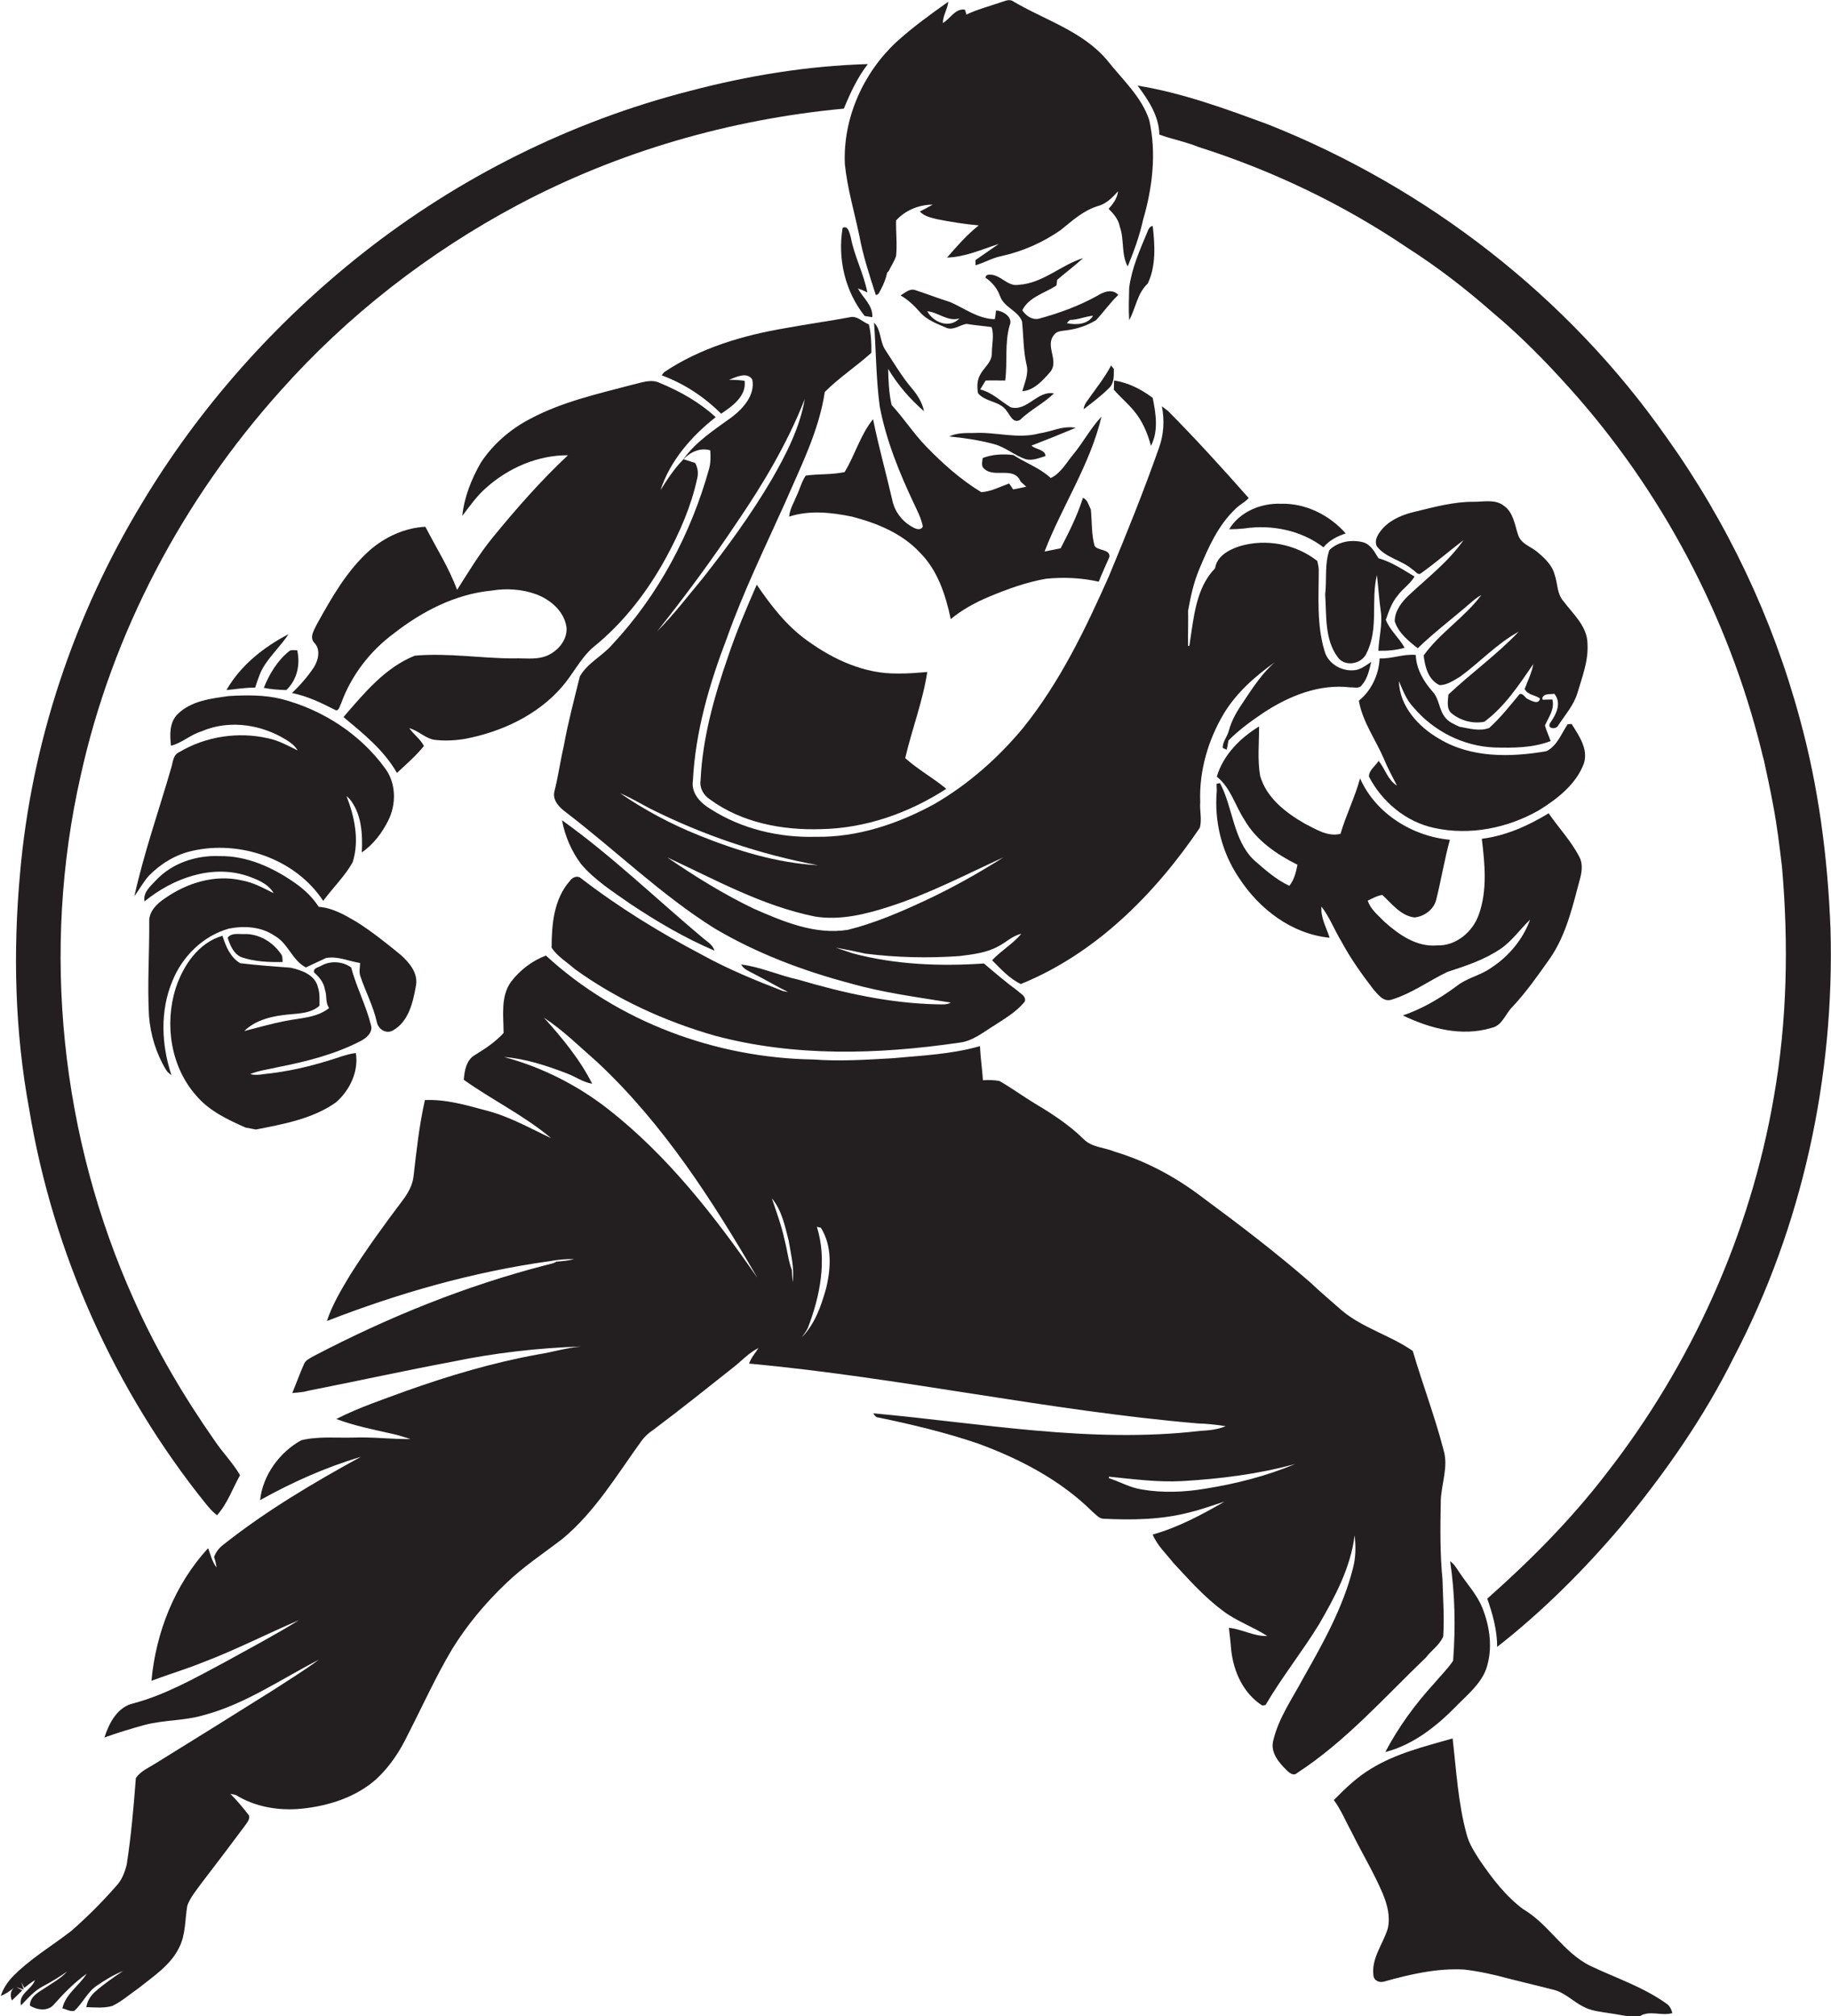 <?xml version="1.0" encoding="utf-8"?>
<!-- Generator: Adobe Illustrator 19.2.0, SVG Export Plug-In . SVG Version: 6.00 Build 0)  -->
<svg version="1.1" id="Layer_1" xmlns="http://www.w3.org/2000/svg" xmlns:xlink="http://www.w3.org/1999/xlink" x="0px" y="0px"
	 viewBox="0 0 739.9 814.9" enable-background="new 0 0 739.9 814.9" xml:space="preserve">
<g>
	<path fill="#231F20" d="M341.4,66.3c1,9.9,3.9,19.5,5.9,29.2c1.5,8.1,4.1,15.9,6.6,23.7c1.3,0,1.5-1.4,2.1-2.3
		c1.1-2.1,2-4.3,2.5-6.7c0.1-0.2,0.4-0.4,0.6-0.6c1-2.1,2.3-4,3-6.1c0.5-4.8-0.1-9.6,0-14.4c3.7-4.1,9.3-6.4,14.8-6.4
		c-1.7,1-3.5,1.9-5.2,2.8c1.8,1.9,4.5,2.5,7,3.1c5.6,1.1,11.2,2,16.8,2.5c-4.8,3.8-8.8,8.4-12.8,13c7.3-0.2,14-3.3,20.9-5.5
		c-3.1,2.2-6.3,4.3-9.4,6.5c0,0.5,0,1.6,0,2.1c3.6-1,6.8-3,10.5-3.7c8.6-1.9,16.7-5.5,23.9-10.5c4.6-3.7,9.1-7.9,15-9.7
		c3.4-0.9,5.9-3.4,8.2-6c-0.3,2.8-2,5.1-3.8,7.1c2,2,4,4.3,4.5,7.2c1.9,5.2,0.5,11.1,3.2,16.1c2.5-6.1,4.8-12.4,6.2-18.8
		c3.8-13,5.5-27,2.5-40.4c-3.1-9.4-10.8-16.3-16.8-23.9c-10-12.1-25.6-16.5-38.6-24.3c-1.6-0.7-3.3,0.3-4.8,0.7
		c-4.6,1.6-9.3,2.8-13.7,4.9c-0.1-0.5-0.4-1.5-0.6-2C386,3.3,384,7.6,381,9.3c0-3,1.9-5.6,2.2-8.6c-7.2,5.1-14.4,10.3-21,16.3
		C348.8,29.5,340.6,47.8,341.4,66.3z"/>
	<path fill="#231F20" d="M83.2,607.8c1.4,1.7,2.8,3.3,4.5,4.6c4.2-4.7,6.3-10.8,9.3-16.2c-2.9-5-7.1-9.2-10.3-14
		c-12.5-17.9-23.6-36.7-32.5-56.7c-29.7-65.9-37.6-141.5-21.6-212c12.7-57.7,41.3-111.6,80.7-155.5c27.1-30.5,59.8-55.9,95.8-75.1
		c40.8-21.7,86-34.7,131.9-39c2.6-6.3,5.5-12.6,9.7-18c-24.4,0.7-48.6,4.7-72.1,10.9c-48,12.3-93.2,34.9-132.1,65.6
		c-35.4,28-65.9,62.2-89.1,100.9C30,248.5,12.7,300.1,8.1,353c-2.9,31.8-2.1,64,3.7,95.3C21.4,506.4,46.3,561.9,83.2,607.8z"/>
	<path fill="#231F20" d="M739.7,375.4c-1.1-28.6-4.8-57.3-12.4-84.9c-11-40.8-29.4-79.5-53.9-113.8C633.7,120,576.8,75.9,512.7,50.4
		c-17.3-6.4-34.7-12.8-53-15.8c4.4,5.9,8.6,12.2,8.8,19.8c5.2,1.9,10.7,2.9,15.8,5c29.9,9.5,58.5,23.2,84.5,40.8
		c12.2,7.8,23.7,16.7,34.6,26.3c11.1,9.3,21.2,19.6,30.8,30.3c37.3,41.5,64.2,92.4,77.6,146.6c0.3,1.3,0.6,2.6,1,3.9
		c1.3,6,2.6,12,3.7,18c1.6,8.3,2.6,16.7,3.6,25.1c2.7,31,2.1,62.4-3.3,93c-9.5,55.3-33.3,108.1-67.8,152.3
		c-14.2,18.5-30.6,35-48,50.4c2.2,6.3,4,12.8,4,19.5c18.4-14.4,35-31,50.1-48.8c17.5-21.1,33.4-43.8,45.6-68.4
		C728.4,495.4,741.4,435.1,739.7,375.4z"/>
	<path fill="#231F20" d="M343.8,95.9c-0.5-1.5-1-5-3.3-3.8c-2.1,12.4,1,25.7,8.9,35.6c1,0.2,2.1,0.3,3.1,0.5
		c0.3-4.8-3.8-7.8-5.8-11.6c1.3,0.4,2.6,1,3.8,1.6C349,110.5,345.2,103.5,343.8,95.9z"/>
	<path fill="#231F20" d="M463.5,94.1c-3,7.2-6.2,14.4-7.2,22.2c-0.1,4.3-0.3,8.7,0,13.1c2.7-4.9,3.2-10.8,7.5-14.8
		c3.4-7.1,2.9-15.6,2-23.3C464.3,91.6,464,93,463.5,94.1z"/>
	<path fill="#231F20" d="M426.9,115.4c0.1-0.6,0.2-1.7,0.3-2.3c3.5-3,7.1-5.7,10.5-8.8c-9,2.8-16.3,10.2-26,10.8
		c-4.6,0.9-7.4-4.3-11.9-4.1c-0.9,0-1.4,0.3-1.6,1.2c2.8,1.9,4.9,4.5,6,7.7c1.7,4.4,7.2,5.7,8.8,10c0.6,5.8,0.5,11.7,1.8,17.4
		c1,3.7-0.7,7.3-1.7,10.8c4.8-0.3,8.4-4.5,11.4-7.9c3.5-4.5-2.3-10.4,1.4-14.8c1.1-1.7,3.2-1.6,5-1.9c4.2-0.5,8.4-1.9,12-4.1
		c3.1-3.3,5.7-7.1,9-10.2c-2.4-2.7-6.1-1.2-8.6,0.4c-7.4,4.1-15.4,7-23.5,9.2c-2.8,0.6-5.2-1.2-6.7-3.4
		C415.7,120.1,422.1,118.5,426.9,115.4z M432.3,129.3c3.2,0,6.2-1.4,9.4-1.7c-2.1,3.6-6.9,3.8-10.6,3
		C431.4,130.3,432,129.6,432.3,129.3z"/>
	<path fill="#231F20" d="M370,117.3c-2.3-0.9-4.2,1-6.1,2.1c3,1.7,5.5,4.1,7.8,6.7c2.8,3.3,7.1,4.8,11,6.5c2.8,0.9,5.2-1.3,7.9-1.7
		c3.4,0.6,6.7,0.8,10.1,1.3c1.1,3.2,0.1,7.1,0.1,10.5c0.1,3.7-3.3,5.9-4.8,8.9c-1.2,2.2-1.2,4.9-0.8,7.3c3,3.7,8.9,3.1,11.6,7.2
		c1.4,1.7,2.6,5.2,5.4,3.6c4.2-4.1,9.5-6.6,13.7-10.7c-6.7-1.3-10.9,7.5-17.5,5.6c-4.1-2.5-7.5-6-12.3-7.2c0.7-1.2,1.5-2.4,2.2-3.6
		c2.6-0.1,5.3,0,7.9,0c1-7.4-0.3-15,1.8-22.3c1.5-3.3-2.7-5.9-5.5-6c-0.1,0.9-0.3,2.6-0.5,3.5c-6.7-0.1-12.1-4.3-18-6.9
		C379.2,120.6,374.6,118.8,370,117.3z M387.7,128.7c-4,4.2-10.5,1.7-13-2.9C379.2,126.2,382.9,130.1,387.7,128.7z"/>
	<path fill="#231F20" d="M448.1,232.9c-9.5,21.4-19.8,42.8-34.6,61.2c-10.1,12.2-22.2,22.9-36,30.9c-14.7,8-31.1,13.5-47.9,13.2
		c-14.9,0.4-30-3.2-42.6-11.3c-4-2.4-7.8-6.4-7-11.4c1-19.9,6.7-39.3,13.8-57.8c6.6-18.6,15.3-36.4,23.4-54.4
		c6.3-14.6,13.7-29,16.1-44.9c5.8-5.8,12.7-10.3,18.8-15.8c0.1-3.9-0.1-7.7-1-11.5c-2.5-0.9-4.7-3.6-7.6-2.9
		c-8.6,1.6-17.3,2.8-26,4.4c-17.2,2.9-34.5,8-49.1,17.8c-0.3,0.3-0.8,1-1,1.3c9,3.3,17.2,8.7,24,15.5c4.5-3,10.3-7.1,9.5-13.3
		c-2.1-0.3-4.2-0.4-6.3-0.4c2.8-1.1,7.3-3.4,9.4-0.1c1.2,6.3-3.7,11.7-8.3,15.2c-7,5.1-14.6,9.9-19.7,17.2c-3.6,3.7-6.4,8-9.1,12.3
		c3.9-11.9,12.5-21.8,22.3-29.5c-6.5-6-14.3-10.4-22.5-13.8c-3.6-1.8-7.6-0.1-11.2,0.7c-14,3.7-28.4,6.9-41.3,13.8
		c-7.9,4.1-15,10.2-19.9,17.7c-3.8,6.6-6.7,13.9-7.5,21.5c3-3.9,5.8-8,9.6-11.3c9-8.1,21-13.3,33.1-13.2
		c-10.9,10.2-20.8,21.5-30.3,33.1c-5.5,6.7-9.9,14.1-14.5,21.3c-3.3-9-8.5-17.1-12.8-25.5c-8.3,0.4-16.3,4.1-22.5,9.5
		c-9.2,8.2-15.3,19-21.2,29.6c-1.1,2.4-3.5,5.6-1,8c2.4,2.7,1.4,6.8-0.3,9.6c-2.5,3.8-5.6,7.3-8.9,10.5c6.1,1.2,11.7,3.9,17.2,6.7
		c1.7,1.1,2-1.4,2.6-2.4c4.1-11.4,11.8-21.4,21.5-28.5c11.4-8.9,24.8-15.8,39.3-17.2c6-1,12.4-0.6,18.1,1.5
		c5.8,2.2,11.2,6.8,12.2,13.2c0.5,4.8-2.9,9.1-7,11.2c-4.4,2.3-9.5,1.3-14.3,1.5c-13.3,0-26.6-2.3-40-1.1
		c-12,4.8-20.5,15.2-28.8,24.8c8,6.7,16.4,13.4,21.6,22.6c3.7-3.5,7.7-6.9,10.9-10.9c-1.4-2.8-4.2-4.7-5.9-7.2
		c3.7,1,6.4,4.1,10.1,4.7c4.2,0.5,8.4,0.3,12.5-0.4c14.6-2.8,29.1-9.5,39-20.9c4.5-5.1,7.5-11.6,12.7-16.1
		c12.3-9.9,22.1-22.7,29.6-36.5c5.4-10,10-20.5,12.4-31.6c0.6-2.2,0.3-4.4-0.8-6.4c-1.6-0.5-3.1-1-4.7-1.5c2.7-2.9,6.8-4.8,10.8-3.6
		c0.2,2.5,0.2,5.1-0.5,7.6c-7.3,26.1-20.4,50.9-39,70.8c-4,4.7-10.1,7.5-13.2,13c-2.3,9.4-4.8,18.7-6.5,28.2c-1.4,6-2.2,12-3.7,18
		c-1.1,3.7,1.9,6.7,4.6,8.7c20.1,15.4,38.3,33.2,59.7,46.7c17.1,10.2,35.9,17.3,55.1,22.4c13.3,3.8,27.1,5.6,40.7,7.8
		c-1.7,1-3.7,0.7-5.6,0.7c-19.1-0.4-37.8-4.6-56.1-10c-7.8-1.7-15.1-5.1-23-6.1c1,2,3.2,2.7,5,3.7c4.7,2.4,9.2,5.1,13.9,7.4
		c-0.7-0.1-1.4-0.2-2.1-0.4c-11.1-4.3-22.1-8.8-32.6-14.6c-17.1-9-33.7-19.2-49-31c-1.4-1.2-3.5-0.3-4.4,1.1
		c-6.5,7.3-7.4,17.7-7.4,27c2.3,3.6,6.2,5.8,9.3,8.6c17,12.3,36.3,21.1,56.4,26.9c32.2,8.7,66.2,7.7,99,2.9
		c5.5-0.6,9.8-4.3,14.4-7.1c4.3-2.8,8.9-5.5,12.1-9.5c0.7-2.1-1.6-3.1-2.8-4.3c-4.8-3.5-9.2-7.3-13.7-11.1
		c-17.7,1.2-35.8,0.5-53-4.1c-2.3-0.8-4.6-1.5-6.9-2.3c4,0.7,8,1.5,11.9,2.4c12.6,1.6,25.4,1.9,38.1,1c5.5-0.7,11.1-1.3,16-4.1
		c3-1.6,5.6-4.2,9-4.9c-3.4,4.1-8.2,6.8-11.8,10.7c3.5,3.5,7,7.4,11.6,9.6c30.3-12.3,54.2-36.4,72.3-63.1c1-3.4-0.1-7,0.2-10.4
		c-0.5-12.6,3.2-25.2,9.6-35.9c5.1-8.4,12.6-15,20.6-20.7c-5.2,4.5-9,10.4-12.8,16.1c-2.4,3.5-4.7,7.3-5.8,11.5
		c-0.6,2.5-2.6,4.5-2.5,7.1l1.6,0.7c0.3-1.2,0.5-2.5,0.7-3.7c4.2-4.3,9.1-7.8,14.1-11.2c10.3-6.8,22.6-11.8,35.1-10.3
		c1.5-0.1,3.6,0.7,4.7-0.9c2.3-2.6,3-6.1,3.8-9.4c-2.3,1.5-4.5,3.4-7.4,3.4c-4.9,0.3-10-2.8-11.4-7.6c-3.3-10.7-2.4-22-2.4-33.1
		c0-1.2-0.4-2.4-0.6-3.5c-8.7-6.8-20.6-9.1-31.2-6c-4.4,1.4-9.4,4-10.1,9c-6.6,6.7-8.2,16.5-9.5,25.3c-0.3,2-0.6,4-0.9,6.1l-0.5-0.1
		c-0.1-4.7,0.1-9.5,0-14.2c1-5.6,2.2-11.2,4.4-16.5c3.7-8.9,7.7-18,14.8-24.7c1.6-1.6,3.7-2.6,5.3-4.3c-10.6-12-21.3-23.8-32.6-35.2
		c-0.6-0.5-1.9-1.4-2.5-1.9c1.1,5.6,0.8,11.2-1.1,16.6C462.2,198.5,455.2,215.8,448.1,232.9z M297.6,211.4
		c10.8-15.8,20.6-32.3,27.6-50.1c-2,11.6-7.5,22.3-13.3,32.4c-8.3,14.1-17.9,27.3-28,40.1c-6,7.2-11.7,14.7-18.3,21.3
		C276.9,240.9,287.6,226.4,297.6,211.4z M262.5,326.7c21.5,10.8,44.5,18.6,68.1,23c-16.7-0.9-32.8-5.9-48.2-12.1
		c-11.2-4.5-21.9-10.2-31.8-17C254.7,322.3,258.5,324.6,262.5,326.7z M374,363.9c-10.1,4.7-20.5,9.2-31.4,11.9
		c-13.3,2.1-26-3.3-37.9-8.5c-12.3-5.9-23.9-13.1-35.1-20.8c19.4,9,38.4,19.6,59.6,23.9c10.3,1.7,20.7-0.9,30.5-4.1
		c15.9-5.1,30.7-12.9,45.8-19.8C395.4,352.9,384.9,358.8,374,363.9z"/>
	<path fill="#231F20" d="M369.1,213.2c-4.4-2.2-7.7-6.5-8.6-11.4c-2.5-10.8-5.5-21.5-7.7-32.4c-5.1,6.3-7.3,14.5-11.5,21.4
		c-5.2,1.1-10.5,0.7-15.7,1.4c-1.7,2.5-2.4,5.5-3.7,8.2c-1.1,2.8-2.8,5.4-3,8.4c8.2-2.7,17.1-1.7,25.4,0c10,2.6,20.1,6.7,27.3,14.4
		c7.3,7.2,10.5,17.2,12.6,27c4.6-3.8,9.9-6.7,15.4-9c7.4-3.1,15.1-5.9,23.1-7.3c7.1-0.7,14.3-0.4,21.3,1.2c1.3-3.4,2.9-6.7,4.3-10
		c0.4-3.3-4.7-2.4-6-4.5c-1.3-4.8-1-9.8-1.5-14.7c-0.9-1.7-1.3-4-3.2-4.7c-2.2,7.1-5.6,13.8-9,20.4c-2.2,0.4-4.3,0.9-6.5,1.3
		c7.1-18.4,18.4-35.1,23-54.5c-4.3,4.5-7.2,10.1-11.2,15c-2.9,3.4-5.1,7.8-9.3,9.8c-4.4-4.1-10.2-6.1-15.1-9.3
		c-4.2-0.5-8.4-0.3-12.4,1.2c-0.1,1.3-0.6,2.6,0.1,3.8c3.9,4.9,12.5-0.9,15.2,5.7c0.6,0.5,1.7,1.6,2.3,2.1c-1.8,0.4-3.5,0.8-5.3,1.1
		c-0.4-0.6-1.2-1.8-1.6-2.4c-3.7,1.3-7.3,3.3-11.3,3.5c-8.2-5-15.4-11.4-22.1-18.3c-5.1-5.2-9.1-11.5-14.1-16.9
		c-1.1-4.8-1.3-9.7-1.4-14.6c3.9,6.5,8.8,12.2,14.5,17.1c-0.7-3.4-2.6-6.5-4.8-9.1c-4.2-4.9-7.5-10.6-11-15.9
		c-2.1-3.3-1.5-7.9-4.4-10.8c0.8,11.3,0.8,22.7,2.3,33.9c2.6,13.7,7.9,26.7,13.8,39.2c1.4,3,3,6,3.6,9.3
		C372.2,214.4,370.3,213.9,369.1,213.2z"/>
	<path fill="#231F20" d="M439,162.5c-0.6,0.9-1,1.8-1.1,2.9c3.5-2.7,7.1-5.4,10.2-8.5c2.2-2,2-5.1,2-7.8c-0.3-0.3-0.8-1-1.1-1.4
		C446.2,153,442.4,157.6,439,162.5z"/>
	<path fill="#231F20" d="M450.2,153.8c0,0.9-0.1,2.8-0.1,3.7c2.5,2.9,5.5,5.4,8,8.4c3.5,4.1,5.6,9.1,7,14.3c3.1-6,2-13,0.7-19.4
		C461.3,157.4,455.9,154.6,450.2,153.8z"/>
	<path fill="#231F20" d="M419.8,175.2c-8.6,2.3-17.4-0.7-26.2-0.2c-3.4,0-6.9-0.1-10,1.4c6.1,0.6,12.2,1.5,18.1,3.1
		c4.6,1.2,8.3,4.6,12.8,6.1c2.7,0.7,5.4-0.5,8-1.3c-0.2-2.7-4-2.6-5.7-4.2c6-2.3,11.9-4.7,17.9-7.2
		C429.6,171.9,424.8,174.5,419.8,175.2z"/>
	<path fill="#231F20" d="M629.6,293.3c2.8-4.3,6.3-8.2,7.8-13.1c1.9-6.5,4.5-13,4.1-19.9c0-7.1-5.8-12.1-9.7-17.3
		c-2.7-3-2.3-7.2-3.6-10.8c-1-3.9-4.2-6.8-7.2-9.3c-2.6-2.1-6.3-3.1-7.5-6.6c-1.4-4.1-1.9-9.2-5.8-11.9c-3.4-2.7-8-1.6-12-1.6
		c-8.1-0.1-16,2.1-23.9,4c-4.7,1.1-9.5,3-12.9,6.6c-1.7,2-3.7,4.5-2.6,7.3c3.6,4.8,10.1,5.6,14.5,9.5c1.1,0.5,2.1,2.5,3.4,1.5
		c5.9-4.2,11.4-9,17.2-13.4c-5.9,8.5-14.2,14.9-21.7,21.9c-3.1,2.8-6.1,6.6-6.1,10.9c1.5,4.7,5.5,7.9,9.3,10.9
		c6.7-6.5,14.2-12.1,21.3-18.3c1.4-1.2,2.8-2.4,4.4-3.2c-6.8,9.1-16.7,15.2-23.3,24.4c0.5,4.5,1.8,9.8,6.4,12c3.1,0,5.7-1.9,8.3-3.4
		c8.1-5.9,14.9-13.4,23.7-18.2c-8.8,9.3-19.2,16.7-28.4,25.4c-0.2,2.6-0.9,5.9,1.4,7.7c3.6,2.9,8.6,4.2,13.1,3.3
		c8.3-6.1,14-14.9,19.8-23.3c-0.6,3.5-2.3,6.8-3.5,10.1c1.4,2.5,4.2,2.3,6.2,3.8c-0.5,2.7-3.5,0.9-5,0.2c-1.1-0.5-1.9-2.6-3.3-1.9
		c-3.9,4.7-7.7,9.5-12.2,13.6c-3.8,1.5-8.2,0.2-12.1-0.5c-2-1-4.2-1.8-5.6-3.6c-2.7-3.1-2.4-7.7-5.3-10.7c-3.6-4.1-6.5-9.1-6.7-14.7
		c-4.9-0.5-9.6,1.6-14.6,1.4c-0.3,6.5-3.3,13-8.4,17.1c1.5,8.5,6.7,15.6,10.1,23.4c1.5,3.8,3.5,7.3,5.3,10.9
		c-3.7-2.2-4.8-6.8-7.4-10c-1.3,2.1-4,3.8-3.9,6.4c5.3,10.2,15,18.3,26.3,20.7c14.4,3.2,29.8,0.1,42.5-7.2c7.4-4.6,15-10.5,18.1-19
		c1.7-5.9-2.1-11.1-5-15.8c-0.4,0-1.2,0.1-1.6,0.1c-2.6,3.8-4.2,8.7-8.6,10.9c-14.4,2.5-30.4,2.8-43.3-5
		c-8.4-4.8-16.1-13.2-16.3-23.3c1.6,3.7,3,7.6,5.9,10.6c8.1,9.6,20.1,15.7,32.7,16.2c7.6,0.2,15.5,0.2,22.7-2.6
		c-0.7-2.1-1.7-4.1-2.3-6.3c1.5-3.4,4-6.5,3-10.5c-1,0-2.9,0.1-3.9,0.1l-0.2-0.6c0.7-2.1,3.2-1.5,4.9-1.8c3.1,3.8,0.7,8.4-1.7,11.8
		C625,294.6,628.8,294.9,629.6,293.3z"/>
	<path fill="#231F20" d="M517.6,203.6c-8.1-0.3-16.6,3.2-20.9,10.3c2,0,4-0.1,6-0.3c11.1-1.7,23.1,0.7,32.1,7.6
		c2.3-2.8,5.6-4.5,9-5.6C537.3,208.2,527.6,203.3,517.6,203.6z"/>
	<path fill="#231F20" d="M550.6,219.1c-4.6-1.1-9.9-0.2-13.4,3.2c-2,5.8-1,12-1.7,18c0.6,8.5-0.3,18,5,25.2c2.9,4.3,10,2.9,11.8-1.7
		c4.9-9.8,1.6-21.1,4.1-31.4c0.6,5,0.9,10,1.6,14.9c0.7,5.3-0.8,10.4-1,15.7c3.5,0.1,7.1-0.2,10.6-1.2c-2.2-4-5.9-7-7.6-11.3
		c1.2-3.4,2.4-7,4.8-9.8c2-2.8,5.1-4.7,6.8-7.7c-4.7-2.8-9.3-5.9-14.6-7.4C555.4,222.9,553.8,219.9,550.6,219.1z"/>
	<path fill="#231F20" d="M362.7,272.2c-13.3,0.2-25.9-5.6-36.5-13.3c-8.4-6-14.7-14.2-20.4-22.6c-4.2,9.6-8.3,19.2-11.6,29.1
		c-5.6,16.1-10.3,32.8-11.1,49.9c-0.5,3.2,1.2,6.1,3.8,7.8c12.8,9.4,29.2,12.5,44.8,12c18-0.3,35.6-6.5,50.7-16.3
		c-5.3-4.4-11.5-7.8-16.6-12.4c2.7-11.7,7.1-22.9,8.9-34.8C370.7,271.9,366.7,272.3,362.7,272.2z"/>
	<path fill="#231F20" d="M91.5,278.9c3.9-0.4,7.7-1,11.6-1c1.1-3.2,2-6.4,3.9-9.2c2.9-4.4,6.7-8,9.6-12.4
		C106.6,261.5,97.2,268.9,91.5,278.9z"/>
	<path fill="#231F20" d="M106.6,278c3,0.6,6,0.8,9.1,0.9c4.4-4.2,5.7-10.3,4.4-16.1c-1.1,0.1-2.5-0.4-3.4,0.5
		C112,267.1,108.8,272.5,106.6,278z"/>
	<path fill="#231F20" d="M72.4,304c-2.5,1.1-2.5,4-3.2,6.3c-5,17.3-11,34.3-14.9,51.9c2-2.7,3.6-5.7,5.8-8.2
		c4.8-4.9,10.8-8.6,17.5-10.1c19.5-4.5,41.9,3.3,53,20.2c3.9-5.3,8.7-9.9,11.9-15.6c2.8-8.8,0.8-18.4-2.5-26.8
		c0.3,0.3,0.8,0.8,1.1,1c5,5.9,5.5,14.3,5.1,21.8c4.7-3.2,8.2-7.9,10.7-12.9c3.3-6.6,3.2-15.1-1.3-21.1
		c-10.1-13.9-25.3-23.7-41.9-28c-6.9-1.7-14-1.6-21.1-1.2c-7.3,1-15.3,1.9-20.8,7.3c-3.4,3.4-3.2,8.4-2.7,12.8
		c4.4-1.1,7.9-4.5,12.3-5.8c10.3-4.5,22.3-3.1,32,2.1c2.6,1.5,5.3,2.9,6.9,5.6c-3.9-1.9-7.6-4-11.9-4.9
		C96.3,295.6,83.1,297.6,72.4,304z"/>
	<path fill="#231F20" d="M611.2,406.9c5.7-6.1,10.5-13,15.3-19.8c6.6-9.7,9.1-21.3,12.1-32.4c0.7-2.8,1-6-0.5-8.6
		c-3.3-6.3-8.3-11.6-12.3-17.4c-8.2,5-17.3,9.1-27,10.3c1.2,10.1,2.3,20.7-1.2,30.6c-2.5,7.1-9.3,12.8-17,12.5
		c-8.2,0.7-15.4-4.4-21.2-9.6c-2.5-2.6-5.6-5-6.7-8.5c1.9-0.9,3.8-2,5.9-2.3c3.9,3.6,7.4,8.4,13,9.1c4-0.4,7.9-3.3,8.8-7.3
		c2-8,3.3-16.2,5.5-24.1c-15.2-1.4-30-10.6-36.3-24.8c-2.1,7.7-5.7,14.8-7.9,22.4c-5.2,1.3-10-1.9-14.4-4.1
		c-7.7-4.4-15.6-10.5-18.1-19.4c-1.1-6.6-0.4-13.3-0.4-19.9c-7.6,4.6-14.5,11.5-17.1,20.3c5.6,4.4,7.4,11.7,11.2,17.5
		c4.8,8.3,13,13.9,21.4,18.1c-0.6,3-1.3,6.1-3.3,8.5c-5.4-2.5-9.9-6.6-14.4-10.5c-8.4-8.3-8.3-21-13.6-31c-0.4,0.1-1.1,0.2-1.4,0.3
		c0,0.7,0.1,2.1,0.1,2.8c-1.1,12.3,2,24.9,8.9,35.1c8.2,12.7,21.4,22.8,36.7,24.3c-1.3-4.1-3.7-8.1-3.3-12.6c3.3,4.3,5.2,9.4,8,14
		c3.7,6.9,8.3,13.4,13.1,19.6c1.9,2.1,4,5.1,7.3,4c8.1-2.5,15-7.6,22.5-11.2c7.4-2.4,15-4.9,21.6-9.4c4.6-3.2,7.8-7.9,11.8-11.7
		c-2.9,8-8.7,14.9-15.8,19.5c-4.2,3-9.6,4-13.7,7.2c-6.7,5-14,9.3-21.9,12c11,5.3,23.8,8.7,35.9,5
		C607.1,414.5,608.3,409.7,611.2,406.9z"/>
	<path fill="#231F20" d="M254.7,365.3c10.8,7.2,22,13.8,34,18.9c-0.7-2.5-3.1-3.7-4.8-5.2c-18.9-15.9-36.7-33.1-56.8-47.5
		c1.2,6.4,3.8,12.5,7.7,17.7C240.3,355.7,247.7,360.4,254.7,365.3z"/>
	<path fill="#231F20" d="M158.7,416.5c6.5-3.6,8.2-11.5,9.4-18.2c0.9-5-2.7-9.3-6.2-12.4c-5.9-4.8-11.8-9.6-18.3-13.6
		c-4.6-2.7-9.4-5.4-14.8-5.8c-2.4-3.7-5.6-6.8-9.1-9.3c-9-6.4-19.7-11.4-31-11.2c-9.4-0.4-19.1,2.8-25.6,9.7
		c-2.2,2.4-5.4,4.9-4.7,8.6c11.3-9.2,26.8-15,41.2-10.4c4,1.4,8.7,3.1,11,7.1c-4.2-2.1-8.3-4.4-13-5.2c-10.8-2.5-22.2,1.1-31,7.3
		c-3.2,2.1-6.5,5.3-6.3,9.5c0.1,12.6-0.8,25.3-0.1,38c0.6,7.6,2.9,15.2,6.9,21.8c0.5,0.9,1.4,1.5,2.2,2.2
		c-4.1-12.3-4.7-26.1,0.4-38.2c4-9.9,12.4-18.2,22.8-21.1c6.2-1.2,13-0.8,18.3,2.8c5.6,3,7.2,10,12.8,12.9c2.7-1.3,5.4-2.5,8.1-3.8
		c4.8-0.9,9.2,1.3,13.8,2c0,1.8-0.5,3.6,0.1,5.3c2.1,6.3,5.3,12.2,6.7,18.7C152.9,415.9,155.9,418,158.7,416.5z"/>
	<path fill="#231F20" d="M97.4,386.8c5.4,1.9,11.2,2.1,16.8,2c-0.1-1.1,0.1-2.4-0.7-3.3c-3.3-4.8-8.9-8.2-14.9-8
		c-2.2,0.1-5.1-0.6-6.6,1.5C93,382,94.3,385.4,97.4,386.8z"/>
	<path fill="#231F20" d="M145.8,420.7c2.3-1.2,5-3.5,4.1-6.4c-2-8-5.9-15.4-8-23.3c-3.5-2.5-8.3-2.8-12.1-0.7
		c-1.1,0.7-3.3,0.9-2.9,2.7c2.1,1.9,4,4.1,4.4,7c0.9,2.4,0.1,5.3,1.7,7.4c-5,4-11.6,4-17.6,5.2c-5.6,1.1-11.2,2.7-16.7,4.1
		c4.1-4,9.8-5.7,15.4-6.4c5.1-0.8,10.9-0.2,15-3.8c0-2.5,0.2-5-0.6-7.4c-1.1-5.1-6.6-7-11.1-8c-6.8-0.5-13.5-1-20.3-1.8
		c-4-2.3-5.9-6.9-7.2-11.1c-9.7,2.8-15.9,12-18.9,21.2c-4.6,14.6-2,31.8,8.3,43.4c5.2,6.2,12.7,9.7,19.9,12.9
		c1.4,0.3,2.8,0.5,4.2,0.8c11.2-2.2,23-4.3,32.4-11c5.5-4.8,9.2-12.4,8-19.9c-3.7,0.4-7.1,1.9-10.6,2.9c-8.6,2.7-17.5,4.7-26.5,5.6
		c-1.9,0.3-3.8,0.5-5.6,0c3.6-1.5,7.5-1.9,11.2-2.8C124,429,135.4,426.1,145.8,420.7z"/>
	<path fill="#231F20" d="M583.2,661.4c0.5-7.7-0.1-15.4-0.3-23.1c-1-10.3-0.9-20.7-0.7-31c0-7.2,3.3-14.3,1.1-21.4
		c-3.5-13.5-8.5-26.6-12.4-39.9c-9-6.3-20.1-9.2-28.6-16.3c-4.3-3.8-8.6-7.4-12.7-11.3C515.7,506.3,500.9,495,486,484
		c-10.6-8.1-22.5-14.6-35.4-18.5c-4.3-1.8-9.4-1.7-12.8-5.2c-5.8-5.7-12.7-10.2-19.6-14.3c-4.8-2.9-9.4-6.3-14.3-9.1
		c-2.2-0.4-4.4-0.5-6.7-0.3c-0.3-4.6-1-9.2-1.2-13.8c-11.5,3.3-23.5,3.8-35.4,4.9c-10.6,0.6-21.3,1.3-31.9,0.5
		c-39.4-0.6-79-15.2-108.1-42c-5.6,2.1-10.5,5.9-14.1,10.6c-4.3,6-3,13.7-3,20.7c-3.3,3.6-7.5,6.4-11.6,8.9c-3.5,2-4.2,6.4-4.5,10
		c11.5,8.2,24.4,14.4,35.3,23.6c-8.5-4-16.7-8.7-25.9-11.1c-8.2-2.2-16.6-4.7-25.1-4.3c-2.3,10.2-3.4,20.5-4.6,30.9
		c-0.4,3.5-2.2,6.7-4.3,9.5c-7.4,9.8-14.6,19.7-21.2,30.1c-3.6,6-7.3,12.1-9.5,18.8c29-11.3,59.2-19.9,90.1-24.2
		c3.2-0.6,6.5-0.9,9.8-0.8c-2.3,0.6-4.8,0.8-7.2,1c-1.1,0.8-2.5,0.9-3.8,1.3c-32.8,8.4-64.3,21.2-94.3,36.9
		c-1.5,0.9-3.3,1.6-3.9,3.3c-1.7,3.8-3.1,7.8-4.7,11.6c1.6-0.1,3.1-0.3,4.7-0.5c1.7-0.4,3.4-0.8,5.1-1.1c18.2-3.6,36.4-7.6,54.6-11
		c17.2-3.6,34.7-5.6,52.3-6.2c-5.9,0.5-11.6,2.3-17.4,3.2c-18.2,3.3-36,8.6-53.4,14.8c-9.5,3.5-19.1,6.7-28.1,11.3
		c7.2,2.7,14.7,4.2,22.2,5.9c2.6,0.5,5.2,1.4,7.8,2.2c-7.7,0.1-15.3-0.9-23-0.6c-7.1,0.2-14.3-0.6-21.2,1.1
		c-8.8,4.9-15.5,14.1-16.6,24.2c12.9-7.2,26.5-13.3,40.7-17.5c-19.2,10.5-38.1,21.7-55.3,35.3c-1.8,1.3-3.3,3.1-4,5.2
		c0.5,1.3,0.8,2.7,1,4.2c-1.8-2.3-2.4-5.2-3.4-7.8c-13.5,14.7-21.1,34-22.9,53.6c6.9-2.6,14-4.7,20.9-7.5c13.2-5,25.8-11.5,38.7-17
		c-9.8,6.1-20.1,11.5-30.2,17.1c-11.8,6.3-23.6,13-36.6,16.5c-6.5,1.4-9.9,7.9-11.8,13.8c5.4-1.9,10.9-3.6,16.4-5.1
		c7.7-2,15.7-1.6,23.3-3.8c17-4.4,31.5-14.6,46.9-22.5c-5.9,4.4-12.2,8.2-18.3,12.2c-15.8,9.9-31.6,19.8-47.5,29.6
		c-2.8,1.8-6.1,3.1-8.1,6c-0.9,11.7-1.9,23.4-3.7,35c-0.8,3.2-2,6.3-4.3,8.7c-5.6,6.4-11.7,12.5-18.1,18.1c-8,6.2-16.9,11.4-24,18.8
		c-2,2.2-3.6,4.7-4.5,7.5c1.9-0.8,3.7-2,5.3-3.3c-1.5,1.4-1.5,3.3-0.8,5.1c1.4-1.3,2.8-2.7,4.2-4.1c-0.8-0.4-1.6-0.9-2.4-1.3l3,1
		l-1-3c0.4,0.8,0.8,1.5,1.2,2.3c1.4-1.1,2.8-2.2,4.3-3.1c-1.3,3.8-6.8,5.5-5.6,10.2c2.7-2.8,5.3-5.9,8.8-7.7c3.4-1.8,6.7-3.8,9.8-6
		c-2.5,2.8-5.9,4.6-9,6.7c-2.6,1.7-6.1,3.5-6,7.1c2.9,1.8,7.3,2.4,9.7-0.5c4-4.5,8.3-8.9,13.2-12.4c-3,4.9-8.5,8.1-9.8,14
		c1.6,0.3,3.1,1.4,4.8,1c3.4-3,5.2-7.5,9-10.1c3.4-2.3,6.9-4.5,10.7-6c-3.9,2.6-7.8,5.3-11.3,8.4c-1.8,1.6-3.2,3.8-3.5,6.2
		c3.5,0.1,7.1,0.5,10.5-0.5c3.8-1.8,7-4.7,10.5-7.1c6-4.8,13-9.3,16.5-16.5c2.7-5.3,2.3-11.3,3.3-17c1.3-3.4,3.7-6.2,5.7-9
		c6-7.8,11.9-15.6,17.7-23.4c0.8-1.2,2-2.5,1.5-4c-2.3-3-4.8-6-7.5-8.7c0.7,0.1,1.4,0.3,2.1,0.4c7.9,4.9,17.4,6.5,26.6,5.6
		c10.9-1.1,22-4.6,30.3-12c5.5-5.1,9.6-11.4,12.8-18.1c5.9-11.5,11.2-23.3,17.8-34.4c6-9.7,13.3-18.5,21.6-26.4
		c7-6.8,15.2-12.2,22.9-18.1c13.3-11,22.2-26.1,32.2-39.9c1.3-1.7,2.9-3.1,4.7-4.3c10.8-8.1,21.3-16.5,31.9-24.9
		c3.5-2.7,6.5-6.1,10.5-8.1c-1.3,2.1-3,3.9-3.8,6.3c60.8,5.6,120.6,19,181.5,24.2c3.7,0.1,7.4,0.5,11.1,1.1
		c-3.3,1.4-6.8,1.7-10.3,1.9c-44.2,5.2-88.2-3.1-132.1-7.1c0.5,0.8,1,1.7,2.1,1.7c13.5,2.8,26.9,6,39.9,10.4
		c17,6.2,33.6,14.8,46.6,27.7c1.3,1,2.5,2.7,4.3,2.8c11.9,0.6,23.9,0.4,35.4-2.7c4.6-1.1,9-2.8,13.6-4.2c-9.2,5.3-18.7,10.4-29,13.3
		c1.8,4.4,5.4,7.7,8.3,11.4c6.4,6.9,12.7,14,20.3,19.6c5.5,4.1,12,6.3,17.7,10c-5.4,0.2-10.2-2.8-15.5-3.3c0.3,2.9,0.7,5.8,0.9,8.7
		c0.9,8.9,4.9,17.8,12.6,22.7c0.3-0.1,1-0.1,1.3-0.2c6.6-11.3,14.8-21.5,21.6-32.6c6.5-11.2,12.8-23,14.4-36c0.5,4.5,0.5,9-0.7,13.4
		c-4,15.8-12,30.1-20,44.2c-4.4,8.3-10,16.1-12.2,25.4c-1.2,4.8,2.3,8.9,5.5,12c1,1,2.7,2.4,4.1,1.1c19.7-12.8,35.3-30.6,52.1-46.7
		C578.4,667,581.7,664.9,583.2,661.4z M245.8,448.3c-12.4-9.7-26.8-17-42.1-21.1c8.8,0.7,17.2,3.5,25.3,6.6
		c3.5,1.3,6.6,3.6,10.3,4.2c-5-9.9-12.1-18.5-19.5-26.7c7.9,5.2,14.6,11.9,21.7,18.1c26.6,24.9,46.4,55.8,64.6,87.1
		C288.8,491.5,269.8,467.1,245.8,448.3z M320.3,518.2c-0.1-1.6-0.2-3.3-0.3-4.9c-1.5-3.8-1.8-7.9-2.9-11.9
		c-1.2-5.8-3.3-11.4-5.2-17.1c4,4.8,5.3,11.2,6.8,17.1C319.6,507,321.1,512.6,320.3,518.2z M333.8,520.8c-2,7.1-4.5,14.3-9.8,19.7
		c0.8-1.2,1.8-2.4,2.4-3.7c5-12.9,7.9-27.5,3.7-41c0.4,0.1,1.2,0.3,1.6,0.4C336.3,503.5,335.8,512.7,333.8,520.8z M486.8,601.7
		c-8.4,1.4-17,1.7-25.3,0.3c-4.7-0.7-8.9-3.1-13.4-4.6c0-0.2,0-0.4,0-0.6c9.8,1,19.6,2.3,29.5,1.8c15.4-0.9,30.8-2.8,45.7-6.9
		C511.7,596.6,499.3,599.7,486.8,601.7z"/>
	<path fill="#231F20" d="M579.6,680.3c-7.7,8.4-14.5,17.7-19.8,27.8c11.6-3,21.2-10.8,29.4-19.3c4.3-4.3,9.3-8.5,11.4-14.4
		c2.7-8,1.5-16.9-1.6-24.6c-2.1-5.2-5.9-9.3-9-13.9c-1.2-1.7-2.2-3.7-4-4.9c2,13.3,2.2,26.8,1.2,40.2
		C585,674.5,582.1,677.3,579.6,680.3z"/>
	<path fill="#231F20" d="M673.3,809.7c-9.4-6.7-20.4-10.3-30.7-15.2c-10.9-5.4-16.7-16.8-27.1-22.9c-7.1-5.3-12.5-12.4-17.5-19.7
		c-2.1-3.3-4.3-6.6-5.3-10.4c-3.5-12.7-4.2-25.9-5.7-38.9c-11.2,3.2-22.8,6-32.9,12.2c-5.7,3.4-10.5,8-15.1,12.7
		c3,4.1,4.9,8.8,7.3,13.2c4.1,8.3,8.9,16.2,12.5,24.7c1.8,4.4,3.1,9.2,2,14c-1.9,6.3-6.7,12-5.8,19c0.2,2.2,2.6,3.1,4.5,2.4
		c10.4-2.9,21.2-5.4,32.1-4.8c6,0.7,12,2,17.8,3.6c6,1.5,12,3,18.1,4.5c4.8,1.1,8.2,4.9,12.5,7c3.3,1.7,7,2,10.7,2.6
		c3.9,0.5,7.8,1.7,11.9,1.2c3.9-2.6,8.8,0,13.2-1.3C675.4,812,674.6,810.5,673.3,809.7z"/>
</g>
</svg>
